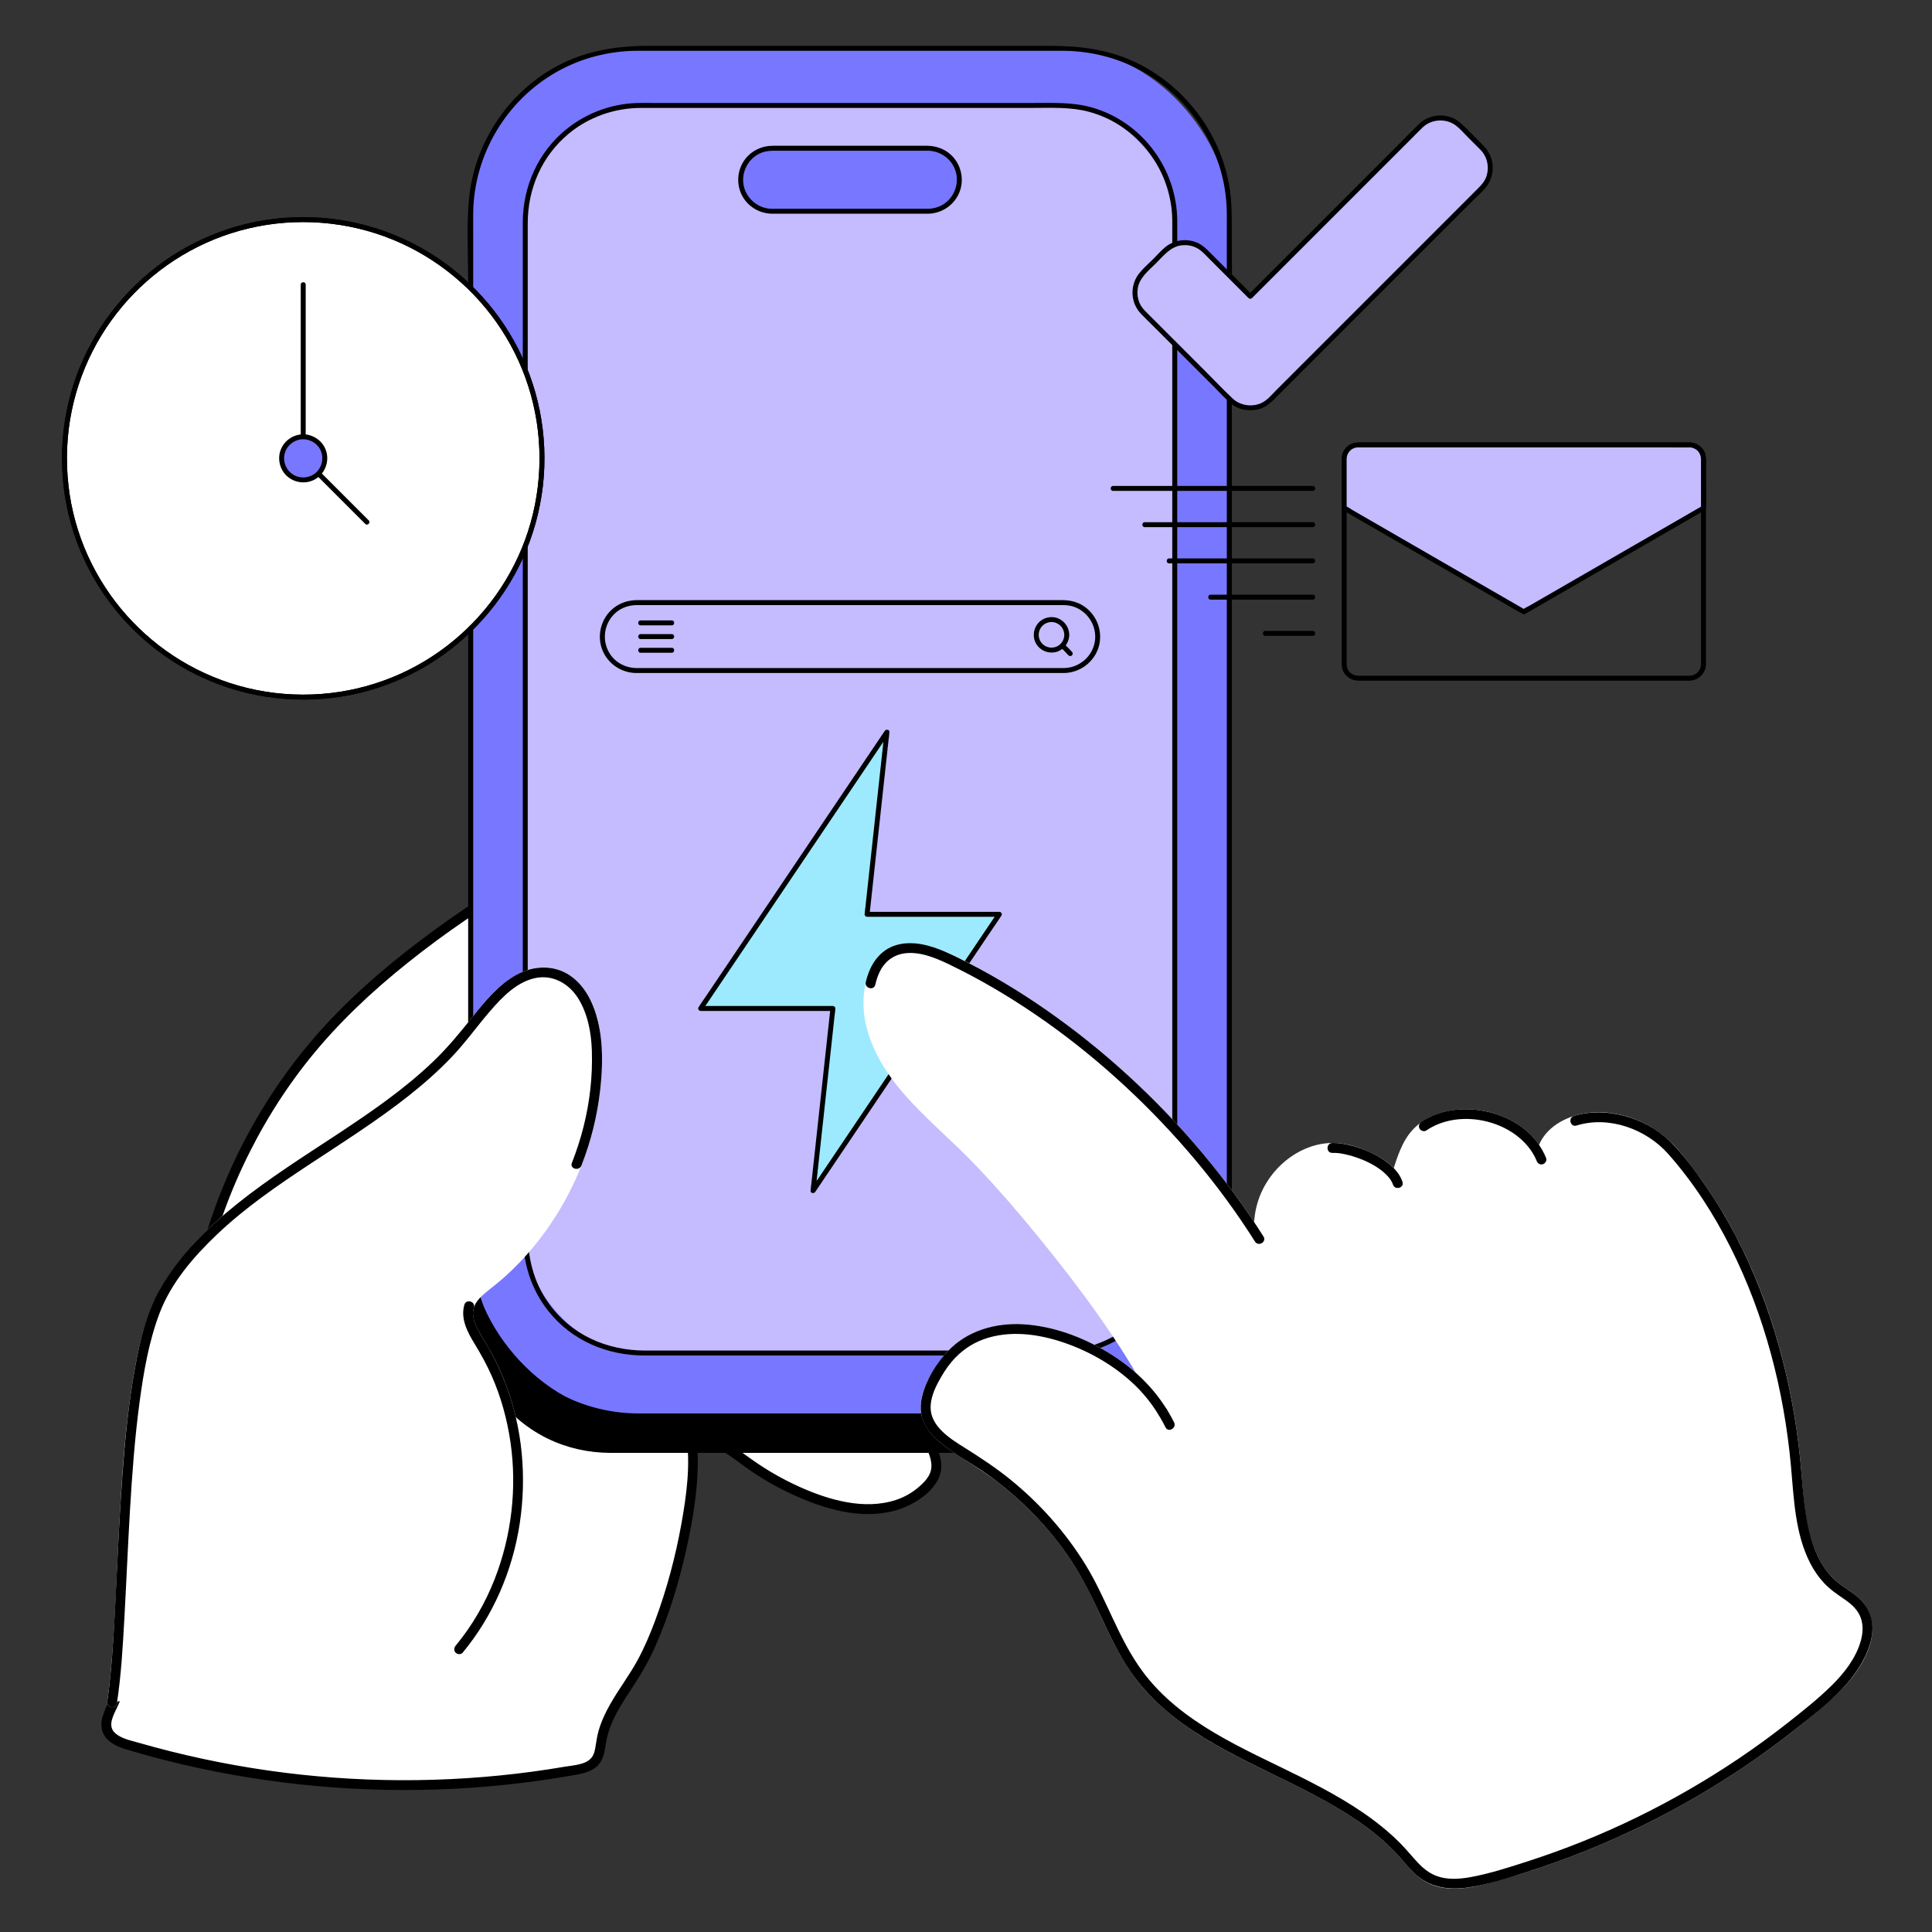 <?xml version="1.0" encoding="UTF-8"?><svg id="ARTWORK" xmlns="http://www.w3.org/2000/svg" viewBox="0 0 1000 1000"><rect x="0" y="0" width="1000" height="1000" fill="#333333" stroke="none"/><path d="m96.999,731.456c-2.807-71.822,23.596-144.363,71.912-197.578,14.683-16.172,31.237-30.568,48.593-43.831,19.228-14.694,39.485-28.04,60.574-39.908,9.597-5.401,19.753-10.609,30.747-11.254,23.152-1.358,42.095,17.187,57.739,34.309,13.978,15.299,28.264,31.088,35.672,50.441,7.407,19.354,6.456,43.366-7.803,58.403-3.326,3.508-7.476,6.795-8.412,11.538-.988,5.005,1.943,9.821,3.939,14.516,10.842,25.498-5.204,53.801-20.623,76.821,25.604,3.764,50.272,13.735,71.3,28.819,6.913,4.959,31.536,14.24,34.741,22.121,3.959,9.735,14.644,21.388,6.003,31.531-22.918,26.901-66.35,8.414-89.917-7.239-9.823-6.524-21.255-16.924-33.693-17.286,4.71,31.581-11.314,94.811-28.02,122.022-7.111,11.583-16.163,22.63-18.449,36.028-.619,3.624-.81,7.572-3.108,10.442-2.496,3.117-6.759,4.069-10.689,4.777-76.515,13.779-156.251,9.327-230.757-12.884-4.804-1.432-10.305-3.657-11.54-8.516-.837-3.293.647-6.683,2.074-9.766,24.523-52.978,28.274-116.455,39.691-173.706" style="fill:#fff; stroke-width:0px;"/><path d="m99.561,731.456c-1.649-43.872,7.487-87.965,26.081-127.721,9.286-19.854,20.873-38.694,34.607-55.785,14.877-18.514,32.273-34.829,50.801-49.635,19.358-15.47,39.921-29.466,61.322-41.953,10.285-6.001,20.997-12.627,32.946-14.543,10.377-1.664,20.668,1.433,29.553,6.713,9.022,5.362,16.754,12.629,23.989,20.164,7.67,7.989,15.171,16.24,22.146,24.844,13.57,16.738,24.637,36.581,23.076,58.8-.665,9.462-3.826,19.032-10.05,26.317-3.248,3.801-7.529,6.901-9.6,11.584-2.321,5.247-.582,10.469,1.633,15.412,2.319,5.176,4.202,10.321,4.699,16.021.475,5.443-.01,10.915-1.198,16.239-2.494,11.176-7.608,21.579-13.379,31.398-2.862,4.869-5.926,9.615-9.064,14.309-.842,1.26-.069,3.525,1.532,3.764,22.97,3.437,45.066,11.707,64.55,24.369,3.386,2.2,6.577,4.663,10.129,6.596,3.263,1.776,6.612,3.39,9.927,5.065,3.65,1.845,7.293,3.72,10.801,5.827,2.809,1.686,5.92,3.528,8.015,6.111.863,1.064,1.293,2.336,1.868,3.566,1.081,2.313,2.347,4.534,3.556,6.781,2.208,4.105,4.79,8.711,4.596,13.527-.192,4.776-4.013,8.402-7.499,11.239-3.183,2.59-6.89,4.58-10.781,5.872-16.328,5.42-34.76.096-49.856-6.692-8.674-3.9-16.982-8.648-24.735-14.154-9.482-6.734-19.321-14.651-31.453-15.195-1.836-.082-2.696,1.695-2.471,3.244,2.155,14.836.029,30.489-2.598,45.118-3.072,17.105-7.586,34.043-13.665,50.329-2.543,6.812-5.388,13.533-8.832,19.943-4.282,7.971-9.833,15.169-14.301,23.031-2.515,4.426-4.723,9.098-6.107,14.01-.668,2.369-1.033,4.772-1.418,7.197-.379,2.387-.77,5.037-2.456,6.897-3.096,3.418-9.267,3.639-13.5,4.362-5.578.952-11.173,1.811-16.782,2.567-45.268,6.102-91.485,5.904-136.701-.562-22.703-3.247-45.185-8.053-67.223-14.405-4.052-1.168-9.022-2.093-12.224-5.065-4.242-3.936-.331-9.886,1.521-14.066,4.259-9.613,7.886-19.493,10.992-29.535,12.687-41.008,17.123-83.92,24.558-126.042.907-5.138,1.863-10.267,2.88-15.385.64-3.221-4.299-4.6-4.942-1.363-8.66,43.584-12.63,88.117-24.417,131.062-2.916,10.624-6.319,21.124-10.414,31.355-2.04,5.097-4.841,10.047-6.502,15.274-1.448,4.559-.688,9.242,2.927,12.525,3.235,2.938,7.585,4.226,11.684,5.432,5.715,1.681,11.461,3.258,17.233,4.73,11.544,2.945,23.195,5.473,34.921,7.578,46.553,8.36,94.258,10.212,141.305,5.306,11.632-1.213,23.227-2.826,34.746-4.847,4.553-.798,9.539-1.537,13.068-4.814,3.788-3.517,3.952-8.634,4.86-13.371,2.036-10.615,8.339-19.658,14.15-28.532,4.33-6.613,8.144-13.359,11.326-20.599,6.977-15.876,12.025-32.628,15.807-49.534,3.649-16.311,6.444-33.286,5.918-50.055-.104-3.32-.396-6.62-.873-9.907l-2.471,3.244c11.27.505,20.676,8.72,29.465,14.918,7.225,5.096,14.955,9.508,22.984,13.206,16.171,7.448,35.546,13.291,53.281,8.249,8.274-2.352,17.543-7.82,21.808-15.58,5.229-9.514-1.572-19.414-5.891-27.769-1.699-3.288-2.804-6.157-5.663-8.633-2.925-2.533-6.268-4.569-9.631-6.46-6.902-3.882-14.381-6.852-21.076-11.087-5.275-3.336-10.28-6.996-15.727-10.078-5.705-3.229-11.604-6.097-17.648-8.635-12.709-5.337-26.024-9.07-39.656-11.11l1.532,3.764c12.445-18.614,26.217-40.78,24.371-64.15-.44-5.569-1.823-10.89-4.07-16-2.413-5.487-5.338-10.838-1.209-16.287,3.049-4.024,7.065-7.13,9.967-11.319,2.879-4.156,5.008-8.855,6.435-13.7,6.141-20.857-.469-42.73-11.882-60.461-6.337-9.845-13.99-18.772-21.818-27.448-7.397-8.197-14.835-16.444-23.28-23.589-7.939-6.718-16.886-12.656-27.026-15.399-11.067-2.994-22.154-1.292-32.58,3.147-11.515,4.903-22.348,11.746-32.956,18.334-10.914,6.777-21.574,13.963-31.954,21.53-20.239,14.755-39.644,30.858-56.677,49.269-15.428,16.677-28.76,35.296-39.656,55.228-21.655,39.614-33.895,84.416-34.912,129.577-.124,5.506-.073,11.014.134,16.517.124,3.288,5.249,3.304,5.125,0h0Z" style="stroke-width:0px;"/><path d="m564.35,750.722h-248.786c-39.724,0-71.927-32.203-71.927-71.927V129.067c0-47.616,38.601-86.217,86.217-86.217h220.206c47.616,0,86.217,38.601,86.217,86.217v549.729c0,39.724-32.203,71.927-71.927,71.927Z" style="stroke-width:0px;"/><path d="m564.35,749.441h-197.639c-14.032,0-28.064,0-42.095,0-2.845,0-5.691.006-8.536,0-11.138-.025-22.118-2.422-32.096-7.431-23.9-11.998-38.93-36.733-39.066-63.388-.021-4.217,0-8.434,0-12.651,0-24.578,0-49.157,0-73.735,0-38.606,0-77.212,0-115.818,0-43.728,0-87.456,0-131.184,0-39.667,0-79.335,0-119.002,0-26.512,0-53.025,0-79.538,0-5.469-.004-10.938,0-16.407.017-20.868,7.005-41.056,20.772-56.88,16.43-18.884,40.193-29.249,65.12-29.277,10.15-.011,20.301,0,30.452,0h123.156c16.809,0,33.619,0,50.428,0,11.142,0,22.341-.459,33.307,1.929,29.632,6.454,54.19,28.993,63.099,57.993,3.062,9.966,3.744,20.103,3.744,30.414,0,20.694,0,41.389,0,62.083,0,36.621,0,73.242,0,109.863v129.658c0,41.229,0,82.457,0,123.686v89.766c0,17.167,1.781,36.145-3.924,52.557-9.807,28.213-37.002,47.16-66.722,47.361-1.648.011-1.652,2.574,0,2.563,29.231-.197,56.14-17.832,67.51-44.87,4.474-10.64,5.698-21.752,5.698-33.133,0-20.574,0-41.149,0-61.723,0-36.943,0-73.886,0-110.829V155.998c0-19.662,1.412-39.708-5.849-58.433-10.388-26.789-33.899-47.329-61.94-53.766-11.405-2.618-22.95-2.23-34.545-2.23-38.674,0-77.348,0-116.022,0-29.561,0-59.121-.045-88.682,0-25.114.039-49.285,10.495-66.031,29.332-14.45,16.255-22.104,37.228-22.134,58.915-.022,16.028,0,32.056,0,48.084,0,34.548,0,69.095,0,103.643,0,43.273,0,86.546,0,129.82,0,42.752,0,85.503,0,128.255,0,32.841,0,65.682,0,98.523,0,13.541-.077,27.084,0,40.625.158,27.767,16.101,53.69,41.169,65.869,10.108,4.911,21.14,7.32,32.359,7.369,2.676.012,5.351,0,8.027,0,34.917,0,69.835,0,104.752,0,38.688,0,77.377,0,116.065,0h19.622c1.649,0,1.652-2.563,0-2.563Z" style="stroke-width:0px;"/><rect x="243.637" y="25" width="392.64" height="707.872" rx="86.217" ry="86.217" style="fill:#7877ff; stroke-width:0px;"/><path d="m550.06,731.591h-75.616c-39.541,0-79.082,0-118.623,0-8.575,0-17.15.034-25.725,0-27.35-.108-53.432-13.225-69.37-35.566-10.717-15.022-15.807-32.729-15.807-51.085,0-5.821,0-11.642,0-17.463,0-26.653,0-53.306,0-79.958,0-39.186,0-78.373,0-117.559,0-42.856,0-85.713,0-128.569,0-37.381,0-74.763,0-112.144,0-22.821,0-45.643,0-68.464,0-3.521-.037-7.043.006-10.564.362-30.132,17.137-58.355,43.409-73.115,12.686-7.127,27.003-10.75,41.533-10.823,2.163-.011,4.326,0,6.489,0h163.201c14.213,0,28.426,0,42.639,0,2.573,0,5.146-.011,7.718,0,12.841.058,25.545,2.824,37.115,8.443,26.793,13.012,45.33,39.831,47.693,69.569.408,5.138.274,10.332.274,15.483,0,22.301,0,44.601,0,66.902,0,36.993,0,73.985,0,110.978,0,42.708,0,85.415,0,128.123v118.336c0,27.206,0,54.412,0,81.618v18.676c0,16.968-4.053,33.345-13.212,47.764-15.531,24.451-42.834,39.255-71.723,39.419-1.648.009-1.652,2.572,0,2.563,28.849-.164,56.127-14.475,72.403-38.358,10.258-15.053,15.095-32.689,15.095-50.809v-51.77c0-34.795,0-69.59,0-104.385v-127.927c0-41.567,0-83.135,0-124.702v-92.186c0-8.52,0-17.04,0-25.56,0-7.136.005-14.184-1.128-21.277-4.517-28.292-23.418-53.186-49.377-65.271-14.157-6.591-28.956-8.188-44.299-8.188-35.091,0-70.182,0-105.273,0h-101.888c-17.063,0-33.443,2.683-48.554,11.173-24.933,14.007-41.739,39.95-44.326,68.423-1.286,14.149-.357,28.73-.357,42.905,0,31.423,0,62.846,0,94.27,0,41.551,0,83.102,0,124.653,0,42.744,0,85.489,0,128.233,0,34.161,0,68.323,0,102.484,0,16.564-.015,33.129,0,49.693.018,19.936,6.249,39.238,18.577,54.998,16.561,21.172,42.209,33.483,69.03,33.602,26.983.12,53.968,0,80.951,0,39.255,0,78.509,0,117.763,0h21.384c1.649,0,1.652-2.563,0-2.563Z" style="stroke-width:0px;"/><rect x="271.866" y="54.577" width="336.181" height="645.755" rx="59.631" ry="59.631" style="fill:#c5bbff; stroke-width:0px;"/><path d="m548.416,699.051h-214.407c-19.956,0-38.67-8.213-50.316-24.875-7.611-10.889-10.546-23.378-10.546-36.464v-18.276c0-25.544,0-51.089,0-76.633,0-36.833,0-73.666,0-110.499,0-40.244,0-80.489,0-120.733s0-72.062,0-108.093c0-24.148,0-48.296,0-72.444v-15.411c0-17.911,7.24-34.798,21.123-46.357,10.442-8.695,23.689-13.323,37.237-13.409,1.914-.012,3.828,0,5.742,0h152.62c14.912,0,29.825,0,44.737,0,9.764,0,19.663-.547,29.183,2.046,25.258,6.882,42.819,30.325,42.977,56.371.021,3.502,0,7.005,0,10.507,0,21.555,0,43.109,0,64.664,0,34.801,0,69.602,0,104.403s0,80.418,0,120.626,0,75.328,0,112.991c0,27.781,0,55.562,0,83.344v23.108c0,6.02.104,11.962-1.059,17.925-5.315,27.246-29.664,47.002-57.291,47.208-1.648.012-1.652,2.575,0,2.563,27.148-.202,51.601-18.528,58.775-44.858,1.981-7.27,2.138-14.55,2.138-21.976v-58.843c0-34.016,0-68.032,0-102.047,0-40.421,0-80.841,0-121.262,0-38.804,0-77.607,0-116.411,0-29.165,0-58.33,0-87.495,0-11.503.075-23.01,0-34.513-.175-26.84-18.122-51.075-44.026-58.541-9.887-2.849-20.044-2.371-30.196-2.371-34.941,0-69.882,0-104.822,0-31.232,0-62.464,0-93.696,0-2.297,0-4.601-.042-6.897.027-13.322.397-26.228,5.221-36.583,13.6-14.581,11.799-22.498,29.596-22.523,48.221-.02,14.809,0,29.619,0,44.428,0,31.21,0,62.42,0,93.63,0,39.589,0,79.177,0,118.766,0,39.946,0,79.891,0,119.837,0,32.348,0,64.696,0,97.045,0,16.558,0,33.117,0,49.675,0,14.529,4.01,28.384,13.102,39.91,12.228,15.502,30.556,23.18,50.025,23.18h86.333c36.442,0,72.885,0,109.327,0h19.045c1.649,0,1.652-2.563,0-2.563Z" style="stroke-width:0px;"/><rect x="383.353" y="76.733" width="113.206" height="32.603" rx="16.302" ry="16.302" style="fill:#7877ff; stroke-width:0px;"/><path d="m480.258,108.055h-77.666c-1.65,0-3.368.096-5.005-.131-6.788-.94-12.306-6.651-12.894-13.501-.579-6.755,3.506-13.322,9.961-15.559,2.34-.811,4.67-.849,7.09-.849h63.897c4.844,0,9.69-.036,14.534,0,5.894.044,11.281,3.413,13.763,8.795,2.866,6.216.959,13.816-4.39,18.04-2.65,2.092-5.929,3.171-9.29,3.206-1.648.017-1.652,2.58,0,2.563,7.177-.075,13.681-4.439,16.35-11.126,2.628-6.583.89-14.37-4.267-19.229-3.466-3.265-7.943-4.81-12.658-4.81h-63.181c-5.535,0-11.069-.015-16.604,0-5.474.015-10.676,2.401-14.07,6.737-4.383,5.598-4.966,13.514-1.382,19.673,3.16,5.428,9.024,8.711,15.274,8.756,1.585.011,3.17,0,4.755,0h24.852c10.256,0,20.513,0,30.769,0h20.161c1.649,0,1.652-2.563,0-2.563Z" style="stroke-width:0px;"/><path d="m58.015,881.118c7.803-50.886,2.68-173.437,27.975-214.321,36.109-58.361,113.096-78.729,155.635-132.584,11.905-15.072,26.296-34.856,44.946-30.264,15.691,3.864,21.71,23.007,22.314,39.156,1.732,46.308-19.789,92.907-56.166,121.616-4.004,3.16-8.416,6.449-9.905,11.327-2.096,6.866,2.342,13.811,6.098,19.928,29.431,47.924,24.684,114.39-11.259,157.645" style="fill:#fff; stroke-width:0px;"/><path d="m60.486,881.799c3.437-22.549,4.005-45.556,5.119-68.304,1.331-27.172,2.604-54.401,5.838-81.428,1.435-11.992,3.275-23.975,6.123-35.719,2.218-9.143,4.976-18.399,9.662-26.615,14.025-24.59,37.459-42.866,60.404-58.625,24.2-16.622,49.766-31.457,72.082-50.673,5.514-4.748,10.803-9.761,15.747-15.101,5.018-5.419,9.453-11.289,14.086-17.03,8.085-10.02,19.459-24.106,33.983-22.334,13.83,1.688,19.847,16.253,21.908,28.317,1.254,7.34,1.173,14.939.736,22.349-.471,7.997-1.64,15.933-3.445,23.738-7.223,31.225-24.574,60.031-49.303,80.499-6.011,4.976-13.339,9.655-13.702,18.298-.365,8.691,6.119,16.216,10.066,23.425,7.317,13.363,12.045,28.064,14.316,43.114,4.503,29.843-.932,61.404-15.721,87.756-3.631,6.47-7.814,12.625-12.543,18.343-2.087,2.523,1.519,6.169,3.624,3.624,19.944-24.113,30.579-54.968,31.23-86.153.323-15.477-1.815-31.085-6.5-45.847-2.344-7.386-5.327-14.59-8.925-21.453-1.921-3.665-4.123-7.147-6.219-10.711-2.214-3.766-4.681-8.184-4.162-12.723.443-3.869,3.238-6.724,6.061-9.133,3.107-2.651,6.388-5.081,9.455-7.785,6.176-5.446,11.872-11.436,17.031-17.852,10.257-12.755,18.416-27.053,24.235-42.35,5.795-15.235,9.151-31.434,9.77-47.728.533-14.036-.552-29.906-9.172-41.644-3.945-5.372-9.412-9.476-16.039-10.804-7.112-1.424-14.169.348-20.284,4.103-12.997,7.982-21.096,21.549-30.906,32.794-19.622,22.49-44.962,38.82-69.719,55.033-24.593,16.106-49.794,32.553-68.989,55.165-7.646,9.007-14.356,18.692-18.59,29.766-3.913,10.235-6.305,21.035-8.207,31.802-4.741,26.84-6.452,54.184-7.926,81.364-1.372,25.293-2.026,50.679-4.468,75.901-.433,4.469-.932,8.892-1.597,13.259-.21,1.379.349,2.739,1.79,3.152,1.209.347,2.944-.424,3.152-1.79h0Z" style="fill:#fff; stroke-width:0px;"/><path d="m240.343,675.366c-2.1,7.337,1.726,14.333,5.446,20.419,3.208,5.25,6.163,10.61,8.658,16.24,4.853,10.95,8.061,22.654,9.779,34.497,3.446,23.748.54,48.453-8.183,70.794-4.858,12.441-11.678,24.203-20.201,34.493-.882,1.065-1.043,2.581,0,3.624.909.909,2.737,1.071,3.624,0,15.762-19.027,25.815-42.383,29.528-66.772,3.692-24.25,1.464-49.493-7.324-72.457-2.461-6.431-5.391-12.686-8.834-18.651-1.956-3.388-4.173-6.633-5.892-10.154-1.625-3.33-2.708-7.006-1.658-10.671.909-3.177-4.035-4.533-4.942-1.363h0Z" style="stroke-width:0px;"/><path d="m60.486,881.799c2.248-14.752,3.091-29.713,3.913-44.599,1.022-18.518,1.782-37.049,2.882-55.562,1.115-18.762,2.484-37.545,5-56.179,2.087-15.456,4.777-31.19,10.342-45.825,5.984-15.737,17.562-29.144,29.615-40.613,14.704-13.992,31.516-25.507,48.414-36.652,17.189-11.337,34.628-22.355,50.804-35.134,7.88-6.225,15.437-12.881,22.366-20.157,7.14-7.498,13.106-15.928,19.863-23.75,6.231-7.213,13.766-15.093,23.485-17.106,9.083-1.881,17.434,2.993,22.135,10.588,4.945,7.987,6.74,17.724,7.041,26.994.432,13.296-1.067,26.6-4.326,39.493-1.601,6.333-3.625,12.547-6.013,18.626-1.206,3.071,3.748,4.403,4.942,1.363,4.949-12.601,8.226-25.78,9.72-39.237,1.286-11.586,1.593-23.715-1.102-35.135-2.176-9.222-6.553-18.625-14.644-24.055-8.338-5.596-18.869-5.09-27.453-.39-9.256,5.068-16.295,13.612-22.769,21.736-6.483,8.136-12.983,16.067-20.517,23.272-15.031,14.373-32.242,26.18-49.556,37.597-17.499,11.539-35.271,22.744-51.66,35.856-15.431,12.347-30.181,26.815-40.091,44.087-7.16,12.478-10.468,27.15-13.03,41.164-3.362,18.392-5.146,37.063-6.519,55.696-1.426,19.35-2.304,38.734-3.265,58.111-.816,16.464-1.56,32.971-3.35,49.365-.338,3.098-.706,6.051-1.168,9.085-.21,1.379.349,2.739,1.79,3.152,1.209.347,2.944-.424,3.152-1.79h0Z" style="stroke-width:0px;"/><path d="m767.221,76.645c-3.817-3.816-7.633-7.633-11.45-11.449-5.527-5.527-14.931-5.54-20.469,0-29.389,29.387-58.774,58.774-88.162,88.161-10.782-10.783-5.145-5.147-15.929-15.93-2.564-2.564-5.126-5.128-7.692-7.692-5.527-5.528-14.931-5.54-20.471,0-3.815,3.816-7.632,7.633-11.448,11.449-5.527,5.527-5.541,14.931,0,20.471,16.758,16.758,17.097,17.099,33.855,33.857,1.255,1.253,2.506,2.505,3.758,3.757,2.564,2.564,5.128,5.128,7.692,7.692,2.809,2.81,5.944,3.842,9.019,3.993.413.058.802.155,1.223.175.406-.019.784-.113,1.184-.17,3.085-.146,6.227-1.18,9.047-3.999,32.067-32.07,64.138-64.14,96.209-96.21,4.545-4.545,9.089-9.089,13.634-13.634,5.527-5.528,5.541-14.931,0-20.471Z" style="fill:#c5bbff; stroke-width:0px;"/><path d="m768.127,75.739c-3.969-3.968-7.801-8.173-11.963-11.937-2.933-2.652-6.846-4.079-10.793-4.036-3.963.043-7.834,1.549-10.72,4.276-4.129,3.901-8.052,8.045-12.068,12.062-16.281,16.28-32.561,32.561-48.841,48.841-9.169,9.169-18.338,18.338-27.507,27.506h1.812c-5.083-5.083-10.165-10.167-15.248-15.249-2.558-2.557-5.114-5.116-7.672-7.673-1.901-1.9-3.943-3.408-6.495-4.32-4.808-1.719-10.491-.967-14.627,2.047-2.61,1.902-4.787,4.501-7.063,6.778-2.464,2.465-5.248,4.825-7.407,7.565-3.118,3.959-4.122,9.34-2.772,14.186.696,2.495,2.012,4.786,3.809,6.65,2.228,2.311,4.542,4.545,6.812,6.816,3.114,3.114,6.228,6.228,9.341,9.342,7.427,7.428,14.855,14.856,22.283,22.283,2.531,2.531,4.971,5.232,7.646,7.61,2.122,1.886,4.696,3.145,7.508,3.57,2.817.425,5.701.356,8.427-.589,3.057-1.06,5.215-3.118,7.457-5.36,20.968-20.97,41.936-41.938,62.905-62.907,10.514-10.514,21.028-21.028,31.542-31.541,2.564-2.564,5.127-5.127,7.691-7.691,2.366-2.366,5.032-4.631,7.104-7.263,3.186-4.045,4.172-9.591,2.677-14.513-.74-2.437-2.062-4.63-3.838-6.451-1.153-1.183-2.964.63-1.812,1.812,3.508,3.599,4.643,8.913,3.072,13.672-.865,2.621-2.558,4.474-4.471,6.386-2.447,2.447-4.894,4.894-7.341,7.341-9.913,9.913-19.827,19.826-29.74,29.74-19.912,19.911-39.823,39.823-59.734,59.735-2.467,2.467-4.934,4.934-7.4,7.401-2.272,2.272-4.46,5.029-7.345,6.54-4.783,2.506-11.282,1.688-15.219-1.994-5.014-4.69-9.741-9.731-14.596-14.586-3.445-3.445-6.889-6.889-10.334-10.334-6.065-6.066-12.13-12.131-18.195-18.196-2.006-2.006-4.092-3.868-5.223-6.531-.928-2.186-1.254-4.647-.962-7.002.734-5.927,5.62-9.571,9.578-13.529,3.949-3.95,7.566-8.712,13.528-9.266,2.421-.225,4.93.158,7.128,1.217,2.692,1.297,4.621,3.566,6.7,5.645,5.088,5.089,10.177,10.178,15.266,15.267,1.736,1.736,3.472,3.472,5.207,5.208.489.489,1.322.49,1.812,0,15.752-15.751,31.503-31.503,47.255-47.254,7.876-7.876,15.752-15.751,23.627-23.627,3.879-3.879,7.758-7.758,11.638-11.637,1.962-1.962,3.881-3.983,5.897-5.89,1.39-1.315,3.078-2.301,4.902-2.879,4.083-1.292,8.712-.626,12.162,1.956,2.273,1.701,4.192,4.024,6.196,6.028,2.197,2.197,4.395,4.395,6.593,6.592,1.168,1.167,2.98-.644,1.812-1.812Z" style="stroke-width:0px;"/><circle cx="156.947" cy="237.243" r="123.582" style="fill:#fff; stroke-width:0px;"/><path d="m190.863,269.347c-3.71-3.71-7.421-7.421-11.131-11.131-5.922-5.922-11.845-11.845-17.767-17.767-1.371-1.371-2.741-2.741-4.112-4.112-1.168-1.168-2.98.644-1.812,1.812,3.71,3.71,7.421,7.421,11.131,11.131,5.922,5.922,11.845,11.845,17.767,17.767,1.371,1.371,2.741,2.741,4.112,4.112,1.168,1.168,2.98-.644,1.812-1.812h0Z" style="stroke-width:0px;"/><path d="m156.947,114.942c12.816.018,25.57,1.993,37.767,5.941,11.756,3.805,22.897,9.432,32.976,16.577,10.005,7.093,18.967,15.73,26.416,25.475,7.481,9.786,13.508,20.701,17.732,32.274,4.364,11.957,6.841,24.57,7.321,37.289.486,12.871-1.023,25.781-4.536,38.175-3.38,11.925-8.594,23.291-15.396,33.652-6.712,10.225-14.97,19.414-24.387,27.217-9.498,7.87-20.238,14.321-31.665,18.973-11.716,4.77-24.169,7.722-36.785,8.674-12.889.973-25.912-.048-38.473-3.11-12.08-2.945-23.668-7.741-34.3-14.187-10.468-6.346-19.95-14.261-28.09-23.403-8.165-9.17-14.924-19.576-20.011-30.75-5.231-11.492-8.651-23.855-10.075-36.401-1.461-12.866-.926-25.971,1.67-38.66,2.501-12.221,6.872-24.029,12.952-34.922,5.972-10.7,13.538-20.468,22.393-28.937,8.865-8.478,18.992-15.598,29.964-21.082,11.209-5.602,23.287-9.427,35.667-11.358,6.237-.973,12.549-1.428,18.86-1.437,1.649-.002,1.652-2.565,0-2.563-13.084.018-26.161,2.035-38.607,6.085-12.006,3.906-23.416,9.645-33.697,16.974-10.191,7.265-19.248,16.018-26.868,25.944-7.676,9.999-13.795,21.155-18.133,32.99-4.456,12.156-6.957,25.017-7.463,37.952-.514,13.14,1.034,26.378,4.621,39.031,3.451,12.176,8.785,23.831,15.744,34.401,6.873,10.441,15.303,19.856,24.95,27.807,9.717,8.009,20.586,14.518,32.235,19.297,11.972,4.912,24.702,7.885,37.601,8.878,13.163,1.013,26.5-.061,39.327-3.188,12.279-2.993,24.105-7.894,34.913-14.445,10.691-6.481,20.416-14.579,28.718-23.926,8.334-9.385,15.27-20.009,20.44-31.448,5.308-11.746,8.759-24.247,10.249-37.05,1.53-13.15.949-26.544-1.688-39.517-2.538-12.486-7.035-24.575-13.244-35.701-6.096-10.924-13.86-20.935-22.912-29.568-9.027-8.609-19.346-15.882-30.513-21.444-11.468-5.712-23.803-9.655-36.469-11.595-6.356-.973-12.773-1.467-19.203-1.476-1.649-.002-1.651,2.56,0,2.563Z" style="stroke-width:0px;"/><path d="m156.947,114.942c12.816.018,25.57,1.993,37.767,5.941,11.756,3.805,22.897,9.432,32.976,16.577,10.005,7.093,18.967,15.73,26.416,25.475,7.481,9.786,13.508,20.701,17.732,32.274,4.364,11.957,6.841,24.57,7.321,37.289.486,12.871-1.023,25.781-4.536,38.175-3.38,11.925-8.594,23.291-15.396,33.652-6.712,10.225-14.97,19.414-24.387,27.217-9.498,7.87-20.238,14.321-31.665,18.973-11.716,4.77-24.169,7.722-36.785,8.674-12.889.973-25.912-.048-38.473-3.11-12.08-2.945-23.668-7.741-34.3-14.187-10.468-6.346-19.95-14.261-28.09-23.403-8.165-9.17-14.924-19.576-20.011-30.75-5.231-11.492-8.651-23.855-10.075-36.401-1.461-12.866-.926-25.971,1.67-38.66,2.501-12.221,6.872-24.029,12.952-34.922,5.972-10.7,13.538-20.468,22.393-28.937,8.865-8.478,18.992-15.598,29.964-21.082,11.209-5.602,23.287-9.427,35.667-11.358,6.237-.973,12.549-1.428,18.86-1.437,1.649-.002,1.652-2.565,0-2.563-13.084.018-26.161,2.035-38.607,6.085-12.006,3.906-23.416,9.645-33.697,16.974-10.191,7.265-19.248,16.018-26.868,25.944-7.676,9.999-13.795,21.155-18.133,32.99-4.456,12.156-6.957,25.017-7.463,37.952-.514,13.14,1.034,26.378,4.621,39.031,3.451,12.176,8.785,23.831,15.744,34.401,6.873,10.441,15.303,19.856,24.95,27.807,9.717,8.009,20.586,14.518,32.235,19.297,11.972,4.912,24.702,7.885,37.601,8.878,13.163,1.013,26.5-.061,39.327-3.188,12.279-2.993,24.105-7.894,34.913-14.445,10.691-6.481,20.416-14.579,28.718-23.926,8.334-9.385,15.27-20.009,20.44-31.448,5.308-11.746,8.759-24.247,10.249-37.05,1.53-13.15.949-26.544-1.688-39.517-2.538-12.486-7.035-24.575-13.244-35.701-6.096-10.924-13.86-20.935-22.912-29.568-9.027-8.609-19.346-15.882-30.513-21.444-11.468-5.712-23.803-9.655-36.469-11.595-6.356-.973-12.773-1.467-19.203-1.476-1.649-.002-1.651,2.56,0,2.563Z" style="stroke-width:0px;"/><circle cx="156.947" cy="237.243" r="11.181" style="fill:#7877ff; stroke-width:0px;"/><path d="m156.947,227.343c4.113.057,7.901,2.595,9.307,6.51,1.416,3.944.182,8.421-3.059,11.077-3.183,2.609-7.807,2.916-11.329.811-3.498-2.09-5.429-6.281-4.66-10.3.897-4.687,4.997-8.033,9.741-8.098,1.648-.023,1.652-2.585,0-2.563-5.189.071-9.823,3.251-11.676,8.113-1.855,4.869-.308,10.649,3.728,13.94,4.035,3.29,9.821,3.81,14.321,1.12,4.487-2.681,6.785-7.929,5.865-13.045-1.055-5.864-6.368-10.048-12.239-10.129-1.65-.023-1.65,2.54,0,2.563Z" style="stroke-width:0px;"/><path d="m155.666,147.322v78.74c0,1.649,2.563,1.652,2.563,0,0-8.905,0-17.809,0-26.713s0-28.187,0-42.28v-9.746c0-1.649-2.563-1.652-2.563,0h0Z" style="stroke-width:0px;"/><polygon points="517.236 473.249 448.805 473.249 459.073 378.936 362.677 521.991 431.108 521.991 420.84 616.304 517.236 473.249" style="fill:#9deaff; stroke-width:0px;"/><path d="m517.236,471.967h-68.43l1.281,1.281c.339-3.112.678-6.224,1.016-9.337.819-7.519,1.637-15.038,2.456-22.556.987-9.061,1.973-18.123,2.96-27.184.857-7.872,1.714-15.745,2.571-23.618l.844-7.753c.133-1.217.369-2.471.403-3.697.002-.056.012-.113.018-.168.149-1.369-1.75-1.593-2.388-.647-.857,1.271-1.713,2.543-2.57,3.814l-6.995,10.381c-3.469,5.148-6.938,10.296-10.406,15.444-4.213,6.252-8.426,12.504-12.639,18.756-4.614,6.848-9.229,13.696-13.843,20.544-4.659,6.914-9.317,13.827-13.976,20.741-4.366,6.479-8.732,12.958-13.097,19.437-3.671,5.448-7.342,10.896-11.013,16.344-2.642,3.92-5.283,7.841-7.925,11.761-1.251,1.856-2.595,3.679-3.765,5.588-.051.084-.111.164-.166.246-.554.822.182,1.928,1.106,1.928h68.43l-1.281-1.281c-.339,3.112-.678,6.224-1.016,9.337-.819,7.519-1.637,15.038-2.456,22.556-.987,9.061-1.973,18.123-2.96,27.184-.857,7.872-1.714,15.745-2.571,23.618l-.844,7.753c-.133,1.217-.369,2.471-.403,3.697-.002.056-.012.113-.018.168-.149,1.369,1.75,1.593,2.388.647.857-1.271,1.713-2.543,2.57-3.814,2.332-3.46,4.663-6.921,6.995-10.381,3.469-5.148,6.938-10.296,10.406-15.444,4.213-6.252,8.426-12.504,12.639-18.756,4.614-6.848,9.229-13.696,13.843-20.544,4.659-6.914,9.317-13.827,13.976-20.741,4.366-6.479,8.732-12.958,13.097-19.437,3.671-5.448,7.342-10.896,11.013-16.344,2.642-3.92,5.283-7.841,7.925-11.761,1.251-1.856,2.595-3.679,3.765-5.588.051-.084.111-.164.166-.246.924-1.371-1.295-2.655-2.213-1.293-.857,1.271-1.713,2.543-2.57,3.814l-6.995,10.381c-3.469,5.148-6.938,10.296-10.406,15.444-4.213,6.252-8.426,12.504-12.639,18.756-4.614,6.848-9.229,13.696-13.843,20.544-4.659,6.914-9.317,13.827-13.976,20.741-4.366,6.479-8.732,12.958-13.097,19.437-3.671,5.448-7.342,10.896-11.013,16.344-2.642,3.92-5.283,7.841-7.925,11.761-1.229,1.824-2.735,3.64-3.765,5.588-.045.086-.111.165-.166.246.796.216,1.592.431,2.388.647.339-3.112.678-6.224,1.016-9.337.819-7.519,1.637-15.038,2.456-22.556.987-9.061,1.973-18.123,2.96-27.184.857-7.872,1.714-15.745,2.571-23.618l.844-7.753c.133-1.217.369-2.471.403-3.697.002-.056.012-.113.018-.168.075-.69-.648-1.281-1.281-1.281h-68.43l1.106,1.928c.857-1.271,1.713-2.543,2.57-3.814,2.332-3.46,4.663-6.921,6.995-10.381,3.469-5.148,6.938-10.296,10.406-15.444,4.213-6.252,8.426-12.504,12.639-18.756,4.614-6.848,9.229-13.696,13.843-20.544,4.659-6.914,9.317-13.827,13.976-20.741,4.366-6.479,8.732-12.958,13.097-19.437,3.671-5.448,7.342-10.896,11.013-16.344,2.642-3.92,5.283-7.841,7.925-11.761,1.229-1.824,2.735-3.64,3.765-5.588.045-.086.111-.165.166-.246l-2.388-.647c-.339,3.112-.678,6.224-1.016,9.337-.819,7.519-1.637,15.038-2.456,22.556l-2.96,27.184c-.857,7.872-1.714,15.745-2.571,23.618l-.844,7.753c-.133,1.217-.369,2.471-.403,3.697-.002.056-.012.113-.018.168-.075.69.648,1.281,1.281,1.281h68.43c1.649,0,1.652-2.563,0-2.563Z" style="stroke-width:0px;"/><path d="m550.585,345.796h-211.34c-3.231,0-6.462.009-9.692,0-5.421-.015-10.604-2.553-13.676-7.084-4.618-6.81-3.413-16.125,2.775-21.545,3.125-2.738,7.089-3.978,11.194-3.978h219.426c1.852,0,3.667.056,5.482.538,7.941,2.107,13.22,10.104,11.956,18.243-1.229,7.92-8.164,13.746-16.125,13.826-1.648.017-1.652,2.579,0,2.563,8.333-.083,15.842-5.622,18.146-13.686,2.276-7.968-1.084-16.674-8.052-21.121-3.231-2.062-6.933-2.925-10.73-2.925-1.348,0-2.695,0-4.043,0-5.947,0-11.895,0-17.842,0h-164.597c-7.583,0-15.166,0-22.749,0-3.643,0-7.286-.004-10.929,0-4.44.005-8.675,1.322-12.18,4.09-6.491,5.127-8.894,14.224-5.754,21.883,2.902,7.078,9.856,11.698,17.485,11.759.756.006,1.512,0,2.268,0h218.975c1.649,0,1.652-2.563,0-2.563Z" style="stroke-width:0px;"/><path d="m331.589,323.69h16.115c1.649,0,1.652-2.563,0-2.563h-16.115c-1.649,0-1.652,2.563,0,2.563h0Z" style="stroke-width:0px;"/><path d="m331.589,330.773h16.115c1.649,0,1.652-2.563,0-2.563h-16.115c-1.649,0-1.652,2.563,0,2.563h0Z" style="stroke-width:0px;"/><path d="m331.589,337.857h16.115c1.649,0,1.652-2.563,0-2.563h-16.115c-1.649,0-1.652,2.563,0,2.563h0Z" style="stroke-width:0px;"/><path d="m550.881,328.591c-.038,2.737-1.72,5.28-4.33,6.222-2.664.961-5.683.136-7.47-2.067-1.729-2.132-1.917-5.213-.515-7.559,1.394-2.332,4.18-3.622,6.862-3.124,3.154.585,5.409,3.342,5.453,6.528.023,1.648,2.585,1.652,2.563,0-.053-3.846-2.415-7.252-6.014-8.62-3.562-1.354-7.813-.212-10.225,2.734-2.439,2.979-2.843,7.252-.851,10.584,1.988,3.327,5.864,5.002,9.651,4.321,4.31-.776,7.381-4.712,7.44-9.018.023-1.65-2.54-1.65-2.563,0Z" style="stroke-width:0px;"/><path d="m551.269,335.608l.002-.002-.259.2.002-.001-.306.129.003-.001-.341.046c.002-0.0.005-0.0.007 0l-.341-.046c.005.001.009.002.013.004l-.306-.129c.036.016.068.041.1.065l-.259-.2c.529.414.99.934,1.457,1.414.56.575,1.113,1.157,1.663,1.742.118.126.236.251.353.377.458.491,1.355.498,1.812,0,.483-.526.489-1.288,0-1.812-1.039-1.114-2.073-2.248-3.189-3.285-.177-.165-.363-.327-.562-.463-.079-.054-.132-.072-.233-.115-.514-.217-1.003-.091-1.427.264-.239.2-.375.607-.375.906,0,.314.14.69.375.906.244.224.565.391.906.375.357-.016.633-.147.906-.375h0Z" style="stroke-width:0px;"/><path d="m874.552,349.748h-156.654c-4.94,0-9.881.039-14.82,0-2.646-.021-5.055-1.61-5.815-4.212-.262-.897-.24-1.783-.24-2.699v-8.972c0-11.951,0-23.901,0-35.852,0-13.258,0-26.515,0-39.773,0-6.882-.106-13.773,0-20.654.051-3.306,2.544-5.934,5.885-6.003.303-.006.608,0,.911,0h169.055c.508,0,1.016-.004,1.524,0,2.772.023,5.229,1.78,5.884,4.534.44,1.851.154,4.058.154,5.934,0,10.431,0,20.861,0,31.292v40.919c0,9.176,0,18.353,0,27.529,0,.648.01,1.296,0,1.944-.049,3.317-2.533,5.933-5.883,6.013-1.646.039-1.652,2.602,0,2.563,4.671-.111,8.35-3.772,8.445-8.452.011-.522,0-1.046,0-1.568v-87.014c0-4.372,0-8.743,0-13.115,0-1.979.195-4.098-.119-6.064-.655-4.1-4.262-7.001-8.35-7.077-.383-.007-.767,0-1.151,0h-169.679c-.495,0-.991-.01-1.484.033-4.394.384-7.668,4.06-7.755,8.425-.038,1.907,0,3.818,0,5.725s0,21.929,0,32.894c0,13.762,0,27.525,0,41.287,0,8.484,0,16.968,0,25.453,0,1.033-.001,2.037.246,3.059.918,3.796,4.395,6.341,8.23,6.416,1.331.026,2.666,0,3.997,0h24.116c12.614,0,25.229,0,37.843,0,14.116,0,28.232,0,42.348,0,12.444,0,24.888,0,37.332,0h25.981c1.649,0,1.652-2.563,0-2.563Z" style="stroke-width:0px;"/><path d="m874.552,230.3h-171.648c-3.957,0-7.164,3.209-7.164,7.165v25.529l92.988,53.687,92.988-53.687v-25.529c0-3.956-3.207-7.165-7.164-7.165Z" style="fill:#c5bbff; stroke-width:0px;"/><path d="m874.552,229.019h-165.656c-1.905,0-3.811-.011-5.716,0-2.558.014-5.004.97-6.684,2.952-1.906,2.249-2.037,4.817-2.037,7.573,0,6.698,0,13.396,0,20.094,0,1.209-.468,3.648.659,4.477.514.378,1.14.658,1.692.977,8.774,5.065,17.547,10.131,26.32,15.196,12.835,7.41,25.671,14.821,38.506,22.232,8.402,4.851,16.804,9.702,25.206,14.553.413.238.826.477,1.239.715.399.231.894.231,1.293,0,5.047-2.914,10.095-5.828,15.142-8.742,10.919-6.304,21.838-12.608,32.757-18.913,10.729-6.194,21.457-12.388,32.186-18.582,3.313-1.913,6.625-3.825,9.938-5.738,1.2-.693,3.544-1.475,3.599-3.07.186-5.345,0-10.729,0-16.076v-7.907c0-2.706-.46-5.252-2.474-7.267-1.597-1.597-3.732-2.421-5.972-2.474-1.65-.039-1.649,2.523,0,2.563,3.367.08,5.857,2.726,5.883,6.06.012,1.561,0,3.122,0,4.683v20.67l.635-1.106c-3.086,1.782-6.173,3.564-9.259,5.346-7.411,4.279-14.821,8.557-22.232,12.836-8.962,5.174-17.924,10.349-26.886,15.523-7.716,4.455-15.432,8.91-23.148,13.365-2.555,1.475-5.11,2.95-7.665,4.426-1.147.662-2.621,1.244-3.638,2.101-.044.037-.108.062-.159.092h1.293c-3.086-1.782-6.173-3.564-9.259-5.346-7.411-4.279-14.821-8.557-22.232-12.836-8.962-5.174-17.924-10.349-26.886-15.523-7.716-4.455-15.432-8.91-23.148-13.365-2.555-1.475-5.11-2.95-7.665-4.426-1.144-.661-2.389-1.652-3.638-2.101-.055-.02-.108-.062-.159-.092l.635,1.106v-22.084c0-1.11-.016-2.222,0-3.332.039-2.698,1.716-5.088,4.373-5.799.944-.253,1.932-.198,2.901-.198h160.766c3.028,0,6.063.062,9.09,0,.133-.003.267,0,.401,0,1.649,0,1.652-2.563,0-2.563Z" style="stroke-width:0px;"/><path d="m576.144,254.091c26.791,0,53.581,0,80.372,0,7.654,0,15.309,0,22.963,0,1.649,0,1.652-2.563,0-2.563-26.791,0-53.581,0-80.372,0-7.654,0-15.309,0-22.963,0-1.649,0-1.652,2.563,0,2.563h0Z" style="stroke-width:0px;"/><path d="m592.514,272.848c22.023,0,44.045,0,66.068,0,6.966,0,13.932,0,20.897,0,1.649,0,1.652-2.563,0-2.563-22.023,0-44.045,0-66.068,0-6.966,0-13.932,0-20.897,0-1.649,0-1.652,2.563,0,2.563h0Z" style="stroke-width:0px;"/><path d="m605.133,291.605c18.347,0,36.694,0,55.042,0,6.435,0,12.87,0,19.305,0,1.649,0,1.652-2.563,0-2.563-18.347,0-36.694,0-55.042,0-6.435,0-12.87,0-19.305,0-1.649,0-1.652,2.563,0,2.563h0Z" style="stroke-width:0px;"/><path d="m626.618,310.363c12.089,0,24.178,0,36.268,0,5.531,0,11.062,0,16.593,0,1.649,0,1.652-2.563,0-2.563-12.089,0-24.178,0-36.268,0-5.531,0-11.062,0-16.593,0-1.649,0-1.652,2.563,0,2.563h0Z" style="stroke-width:0px;"/><path d="m654.925,329.12c4.676,0,9.353,0,14.029,0v-2.563c-1.168,0-2.336,0-3.504,0-1.649,0-1.652,2.563,0,2.563,4.676,0,9.353,0,14.029,0,1.649,0,1.652-2.563,0-2.563-4.676,0-9.353,0-14.029,0v2.563c1.168,0,2.336,0,3.504,0,1.649,0,1.652-2.563,0-2.563-4.676,0-9.353,0-14.029,0-1.649,0-1.652,2.563,0,2.563h0Z" style="stroke-width:0px;"/><path d="m601.871,730.975c-20.139-42.176-72.515-108.447-106.182-140.864-11.698-11.264-24.21-21.924-33.513-35.235-9.302-13.311-15.175-30.029-11.592-45.868,1.289-5.696,3.959-11.35,8.695-14.767,9.426-6.801,22.557-2.441,33.031,2.598,63.475,30.541,121.893,84.915,159.471,144.494-.873-1.383-.138-5.875-.109-7.531.356-20.345,17.102-39.058,37.938-39.63,10.508-.289,30.607,7.936,33.836,18.267-1.329-4.255,2.464-13.428,4.189-17.347,2.023-4.595,5.149-9.298,9.35-12.187,19.065-13.112,52.183-4.652,60.83,17.244-.517-10.213,8.652-17.215,17.482-20.04,16.524-5.287,37.631,1.59,49.067,14.334,39.11,43.581,59.836,105.837,65.171,164.15,2.087,22.806,2.899,49.162,21.007,63.183,3.876,3.001,8.405,5.26,11.594,8.982,11.698,13.654-1.597,34.086-15.02,46.049-50.447,44.962-111.548,77.89-176.841,95.305-10.452,2.788-22.263,5.014-31.544-.544-4.708-2.82-8.118-7.311-11.759-11.416-37.368-42.128-105.155-48.836-138.271-94.382-12.076-16.608-18.073-36.588-28.713-54.024-14.341-23.5-34.368-43.032-57.704-57.544-7.387-4.594-16.296-9.647-20.913-17.32-5.849-9.722.907-21.8,6.503-30.043,24.949-36.754,83.143-13.246,105.856,13.015,1.886,2.181,3.665,4.455,5.323,6.814,2.415,3.436,4.573,7.051,6.435,10.816" style="fill:#fff; stroke-width:0px;"/><path d="m604.084,729.682c-13.471-28.096-32.283-53.821-51.307-78.359-19.372-24.987-40.114-48.805-63.151-70.479-14.071-13.238-28.743-27.302-34.863-46.176-2.841-8.762-3.77-18.372-1.101-27.301,1.277-4.273,3.509-8.516,7.235-11.137,3.568-2.51,7.88-3.164,12.154-2.838,8.887.678,17.225,5.172,25.012,9.157,8.082,4.136,15.992,8.61,23.719,13.376,15.837,9.768,30.918,20.745,45.168,32.705,28.658,24.052,54.25,51.967,75.334,82.89,2.494,3.659,4.92,7.363,7.286,11.106,1.783,2.82,5.836.367,4.425-2.587-.439-.919-.03-2.672.045-3.649.122-1.57.177-3.142.292-4.712.258-3.507,1.091-6.971,2.315-10.264,2.437-6.554,6.767-12.443,12.198-16.832,5.461-4.413,12.291-7.301,19.319-7.78,6.034-.411,12.171,1.354,17.662,3.738,5.612,2.437,13.047,6.354,15.149,12.578,1.047,3.101,5.789,1.858,4.942-1.363-.734-2.789.5-6.128,1.366-8.758.987-2.994,2.154-5.989,3.605-8.792,3.429-6.621,8.79-10.984,15.86-13.206,11.684-3.671,25.105-1.546,35.446,4.875,5.719,3.551,10.591,8.661,13.15,14.953,1.009,2.481,5.121,2.451,5.034-.681-.252-9.012,7.733-15.048,15.6-17.569,8.619-2.762,18.021-1.965,26.515.863,8.729,2.907,15.937,8.052,21.946,14.945,6.587,7.556,12.575,15.613,18.017,24.029,21.844,33.78,35.007,72.845,41.487,112.392,1.573,9.598,2.648,19.244,3.483,28.931.783,9.091,1.545,18.228,3.405,27.176,1.732,8.332,4.516,16.706,9.463,23.714,2.45,3.471,5.333,6.556,8.696,9.158,3.864,2.989,8.49,5.23,11.593,9.1,5.831,7.272,3.325,16.916-.766,24.364-4.745,8.64-11.714,15.376-19.088,21.763-15.84,13.719-32.699,26.243-50.375,37.495-35.419,22.548-74.065,39.96-114.468,51.401-9.61,2.721-20.465,6.324-30.476,3.686-9.517-2.508-14.831-11.805-21.45-18.344-12.025-11.88-26.552-20.861-41.421-28.719-29.612-15.649-63.31-27.585-86.118-53.246-13.925-15.666-20.54-35.685-30.269-53.896-9.508-17.798-22.652-33.74-37.795-47.029-7.523-6.602-15.591-12.603-24.065-17.928-7.553-4.745-17.656-9.669-21.474-18.286-3.959-8.934,2.66-19.449,7.644-26.559,4.169-5.948,9.912-10.735,16.602-13.598,13.305-5.696,28.674-3.893,42.085.43,13.941,4.494,27.328,12.107,37.964,22.222,6.668,6.341,12.044,13.919,16.165,22.132,1.479,2.949,5.902.356,4.425-2.587-7.931-15.809-20.39-28.114-35.559-36.988-13.404-7.841-28.817-13.39-44.452-13.858-15.198-.454-30.105,4.913-39.715,17.063-5.718,7.229-11.499,16.75-11.418,26.261.086,10.194,8.396,17.3,16.201,22.55,8.579,5.77,17.438,10.913,25.544,17.387,8.294,6.624,16.012,13.973,22.993,21.971,7.079,8.11,13.431,16.912,18.723,26.292,5.459,9.676,9.751,19.941,14.639,29.903,4.585,9.347,9.806,18.336,16.547,26.307,5.645,6.675,12.178,12.51,19.159,17.752,14.324,10.755,30.489,18.724,46.518,26.572,15.959,7.814,32.104,15.527,46.733,25.701,7.278,5.062,14.108,10.779,20.13,17.297,3.453,3.737,6.517,7.885,10.494,11.103,3.974,3.217,8.605,5.106,13.665,5.756,10.466,1.346,21.073-2.025,31.018-4.885,10.451-3.005,20.788-6.409,30.982-10.196,20.595-7.651,40.627-16.836,59.853-27.47,19.16-10.598,37.525-22.633,54.876-35.989,8.521-6.559,16.905-13.36,24.855-20.605,7.223-6.581,13.653-14.585,17.318-23.711,3.326-8.283,3.458-17.688-2.384-24.886-3.167-3.903-7.614-6.289-11.603-9.221-3.686-2.709-6.813-6.137-9.264-9.993-10.06-15.822-9.909-36.115-11.687-54.144-4.105-41.612-15.343-83.059-35.289-119.942-4.975-9.2-10.518-18.099-16.671-26.559-5.716-7.859-11.8-16.346-19.509-22.368-14.029-10.959-35.139-15.714-51.526-7.271-7.692,3.963-13.87,11.098-13.618,20.129,1.678-.227,3.356-.454,5.034-.681-5.466-13.445-18.574-21.992-32.562-24.503-14.746-2.646-31.797.933-40.056,14.508-2.165,3.559-3.76,7.576-5.107,11.511-1.287,3.762-2.632,8.16-1.586,12.136l4.942-1.363c-2.239-6.631-8.489-11.113-14.466-14.195-6.345-3.271-13.67-5.822-20.875-5.957-16.425-.308-31.435,11.206-37.831,25.886-1.875,4.302-3.047,8.809-3.48,13.484-.33,3.555-1.279,8.336.304,11.651l4.425-2.587c-20.529-32.466-45.894-61.913-74.599-87.414-14.389-12.783-29.663-24.607-45.737-35.2-7.981-5.26-16.166-10.213-24.545-14.813-7.974-4.378-16.15-8.88-24.766-11.869-8.102-2.811-17.727-4.16-25.384.631-7.705,4.822-10.876,14.03-11.766,22.659-2.034,19.714,8.401,38.224,20.979,52.529,11.648,13.248,25.384,24.517,37.521,37.314,11.249,11.861,21.932,24.262,32.242,36.945,21.014,25.851,41.324,53.049,57.14,82.452,1.594,2.963,3.125,5.96,4.579,8.994,1.425,2.973,5.846.376,4.425-2.587h0Z" style="fill:#fff; stroke-width:0px;"/><path d="m815.978,582.58c16.917-5.232,36.141,1.857,47.59,14.816,12.836,14.528,23.445,30.941,32.147,48.24,17.629,35.045,27.678,73.973,31.258,112.956,1.563,17.025,2.066,35.23,10.107,50.734,1.914,3.69,4.319,7.156,7.169,10.187,3.076,3.272,6.735,5.729,10.416,8.255,3.689,2.53,7.097,5.525,8.557,9.893,1.294,3.872.974,7.982-.136,11.856-2.513,8.766-8.515,16.476-14.915,22.789-7.109,7.011-15.074,13.314-22.911,19.485-16.095,12.672-33.137,24.158-50.87,34.41-17.733,10.252-36.186,19.282-55.194,26.918-9.481,3.809-19.096,7.284-28.822,10.412-9.62,3.095-19.449,6.3-29.41,8.093-4.817.867-9.926,1.27-14.739.17-4.952-1.132-8.791-3.902-12.23-7.549-3.162-3.353-6.026-6.962-9.277-10.236-2.931-2.953-6.031-5.736-9.256-8.363-12.931-10.535-27.608-18.57-42.472-26.011-29.026-14.53-61.765-27.63-81.683-54.624-12.483-16.918-18.545-37.434-29.52-55.235-10.347-16.782-23.67-31.708-38.991-44.098-7.468-6.039-15.402-11.274-23.534-16.36-7.376-4.613-17.57-10.961-17.579-20.791-.004-4.542,1.762-8.961,3.847-12.921,1.99-3.781,4.314-7.542,7.077-10.811,4.437-5.252,10.124-9.327,16.613-11.641,13.391-4.775,28.241-2.722,41.414,1.761,13.437,4.573,26.318,12.025,36.603,21.85,6.612,6.316,11.945,13.85,16.039,22.011,1.479,2.949,5.902.356,4.425-2.587-7.726-15.4-19.736-27.48-34.411-36.307-13.074-7.863-28.04-13.454-43.351-14.433-14.491-.927-29.24,3.188-39.4,13.975-5.883,6.246-11.118,14.632-13.183,23-1.127,4.567-1.128,9.371.778,13.73,1.905,4.355,5.421,7.994,9.061,10.96,7.572,6.171,16.403,10.646,24.323,16.35,8.371,6.028,16.209,12.8,23.402,20.193,7.2,7.4,13.731,15.429,19.447,24.029,5.995,9.019,10.709,18.691,15.274,28.488,4.599,9.871,9.199,19.823,15.39,28.823,4.918,7.15,10.761,13.619,17.287,19.334,12.925,11.32,28.008,19.769,43.277,27.478,15.513,7.832,31.402,14.98,46.372,23.843,7.287,4.314,14.368,9.03,20.885,14.45,3.368,2.802,6.593,5.779,9.622,8.944,3.269,3.416,6.134,7.219,9.547,10.495,7.737,7.428,17.61,8.895,27.91,7.411,10.393-1.498,20.66-4.929,30.639-8.108,20.198-6.433,39.929-14.359,58.987-23.641,18.985-9.246,37.3-19.867,54.751-31.758,8.737-5.953,17.251-12.23,25.539-18.794,8.053-6.377,16.368-12.863,23.491-20.288,11.243-11.72,24.012-33.061,9.01-47.084-3.695-3.454-8.318-5.695-12.082-9.061-3.137-2.806-5.725-6.1-7.814-9.748-4.419-7.717-6.48-16.578-7.818-25.294-1.406-9.158-1.899-18.423-2.825-27.634-1.006-9.999-2.429-19.96-4.28-29.837-3.752-20.024-9.263-39.745-16.72-58.711-7.37-18.745-16.584-36.809-28.08-53.37-5.522-7.955-11.464-16.148-18.408-22.935-6.496-6.349-14.867-10.803-23.614-13.137-8.5-2.269-17.637-2.532-26.088.082-3.141.972-1.801,5.921,1.363,4.942h0Z" style="stroke-width:0px;"/><path d="m738.278,585.118c14.36-9.778,35.982-6.949,48.782,4.347,3.603,3.18,6.567,7.08,8.284,11.365.514,1.284,1.711,2.186,3.152,1.79,1.22-.335,2.308-1.86,1.79-3.152-7.614-19.006-30.331-27.919-49.646-24.663-5.304.894-10.494,2.854-14.948,5.888-1.143.778-1.652,2.253-.919,3.506.663,1.133,2.357,1.702,3.506.919h0Z" style="stroke-width:0px;"/><path d="m689.611,596.735c2.418-.052,4.094.186,6.358.662,2.635.554,5.223,1.338,7.741,2.291,4.834,1.828,9.709,4.406,13.4,7.903.881.834,1.826,1.88,2.326,2.593.367.524.704,1.07 1,1.638.133.255.263.514.374.78-.169-.407.132.417.165.518,1.015,3.124,5.965,1.787,4.942-1.363-1.726-5.313-6.225-9.194-10.801-12.1-5.09-3.232-10.889-5.598-16.755-6.974-2.851-.668-5.816-1.137-8.751-1.074-3.293.07-3.305,5.196,0,5.125h0Z" style="stroke-width:0px;"/><path d="m453.055,509.69c.889-3.837,2.319-7.735,4.923-10.762,2.539-2.951,5.901-4.782,9.739-5.403,7.862-1.272,16.178,2.118,23.123,5.442,15.633,7.481,30.633,16.296,44.953,26.048,14.606,9.947,28.498,20.917,41.644,32.723,13.239,11.889,25.726,24.619,37.358,38.085,11.349,13.14,21.867,26.994,31.379,41.521,1.147,1.751,2.278,3.513,3.396,5.283,1.757,2.782,6.194.213,4.425-2.587-9.577-15.165-20.244-29.639-31.774-43.376-11.745-13.993-24.408-27.217-37.871-39.566-13.507-12.389-27.827-23.912-42.874-34.379-14.649-10.19-30.019-19.369-46.053-27.211-7.807-3.818-16.339-7.549-25.215-7.318-4.255.111-8.557,1.251-12.063,3.725-3.623,2.556-6.261,6.146-7.999,10.198-.864,2.014-1.538,4.078-2.033,6.213-.744,3.209,4.197,4.58,4.942,1.363h0Z" style="stroke-width:0px;"/><path d="m601.871,733.538c3.298,0,3.303-5.125,0-5.125-3.298,0-3.303,5.125,0,5.125h0Z" style="stroke-width:0px;"/></svg>